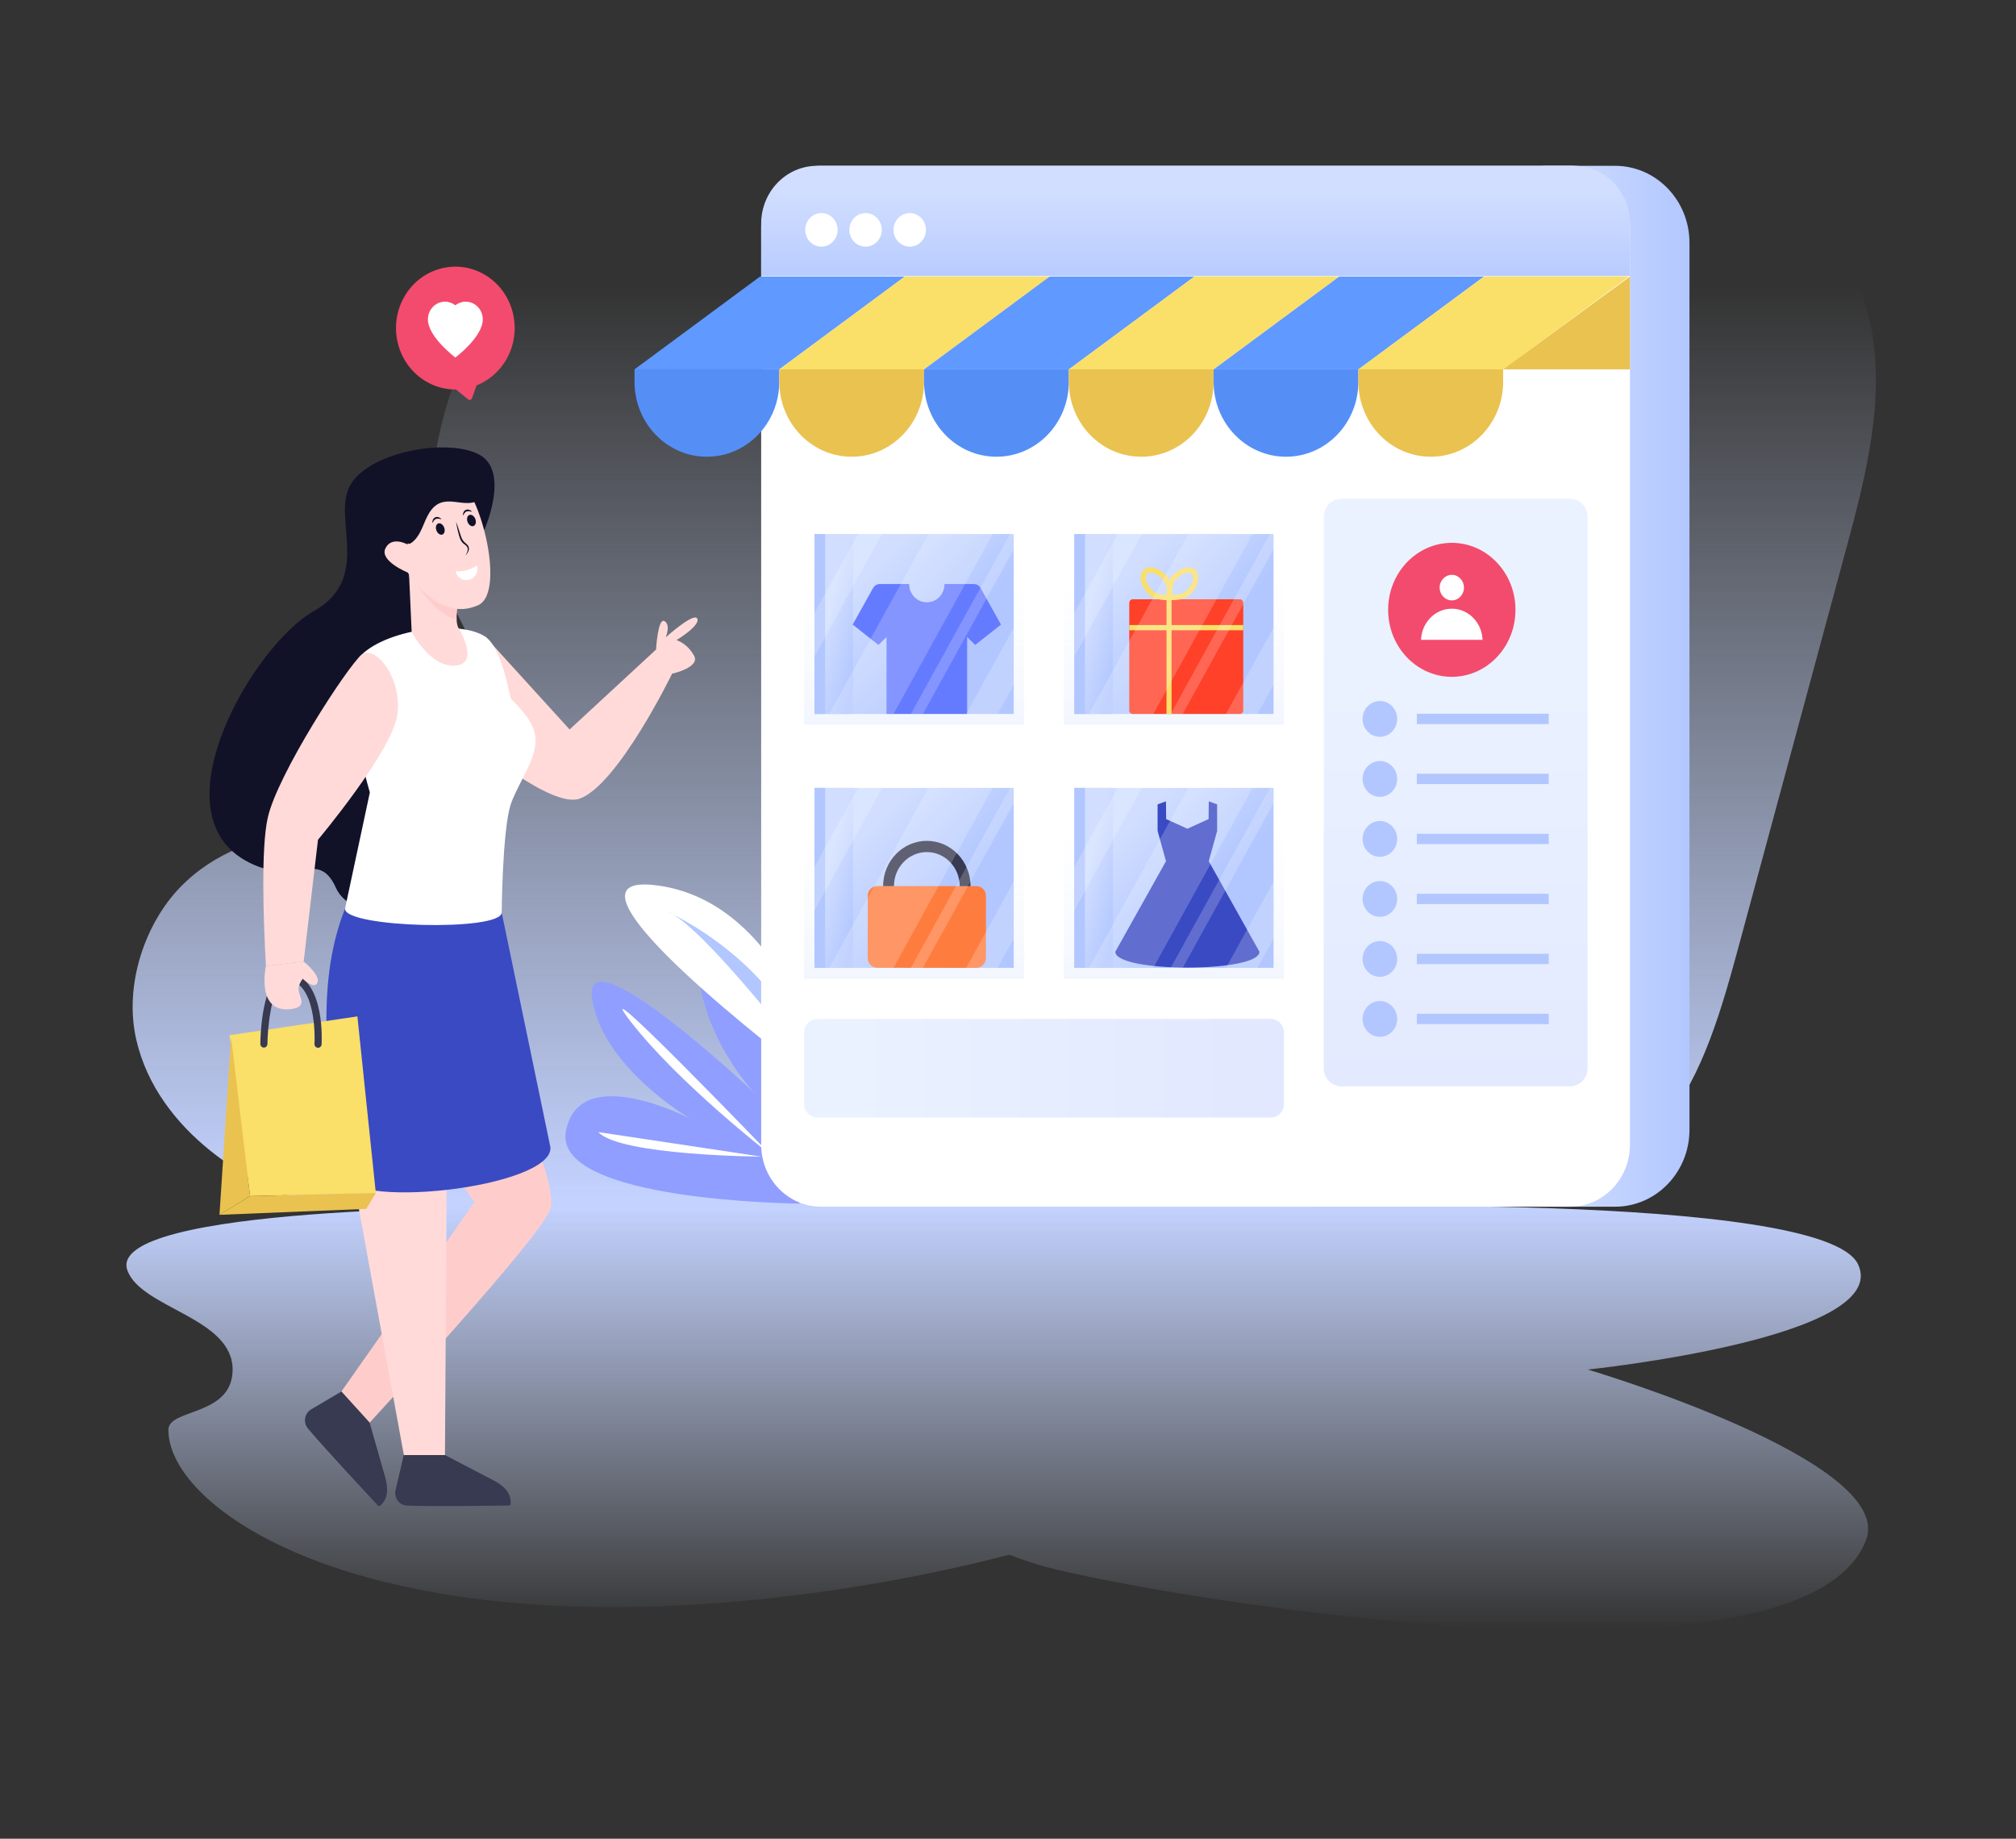 <svg xmlns="http://www.w3.org/2000/svg" width="590" height="538" viewBox="0 0 590 538" fill="none"><rect x="0" y="0" width="590" height="538" fill="#333333" stroke="none"/><path d="M540.403 160.199C529.999 198.7 519.567 237.202 509.162 275.703C503.988 294.845 498.426 314.744 487.053 328.597C471.889 347.056 449.614 351.015 428.86 352.309C398.836 354.253 107.787 356.052 92.402 352.309C73.779 347.74 46.107 331.116 39.909 304.309C36.145 288.117 42.565 270.09 52.748 259.582C62.931 249.112 76.158 244.938 89.081 243.175C100.648 241.591 112.629 241.628 123.366 235.798C134.13 230.005 143.483 216.152 141.85 201.182C140.633 190.136 133.992 181.572 130.173 171.605C121.899 150.015 127.461 123.677 136.51 102.663C153.141 64.089 181.449 34.296 213.935 21.198C246.394 8.1 282.699 11.806 313.193 31.345C328.108 40.917 341.777 54.122 357.688 60.455C379.77 69.271 403.623 63.873 426.12 56.929C448.617 50.02 471.446 41.6 494.441 44.623C517.436 47.681 541.095 65.42 547.294 94.35C551.97 116.048 546.159 138.969 540.403 160.199Z" fill="url(#paint0_linear_126_2)"></path><path d="M233.94 352.157C233.94 352.157 161.725 351.594 165.622 330.972C169.518 310.35 201.995 327.305 201.995 327.305C201.995 327.305 176.331 312.386 173.291 292.227C170.25 272.067 220.952 319.95 220.952 319.95C220.952 319.95 205.534 304.038 204.244 282.8C202.955 261.562 241.303 294.674 233.94 352.157Z" fill="#909EFF"></path><path d="M235.965 299.746C235.965 299.746 223.281 262.087 190.956 258.915C158.632 255.743 234.217 312.92 234.217 312.92L235.965 299.746Z" fill="white"></path><path d="M233.914 307.692C233.914 307.692 205.451 270.781 195.401 266.733C185.35 262.686 222.594 275.43 234.465 305.558C233.914 307.692 233.914 307.692 233.914 307.692Z" fill="#B2C7FF"></path><path d="M225.279 337.663C225.279 337.663 170.426 280.653 184.486 298.804C198.544 316.955 225.279 337.663 225.279 337.663Z" fill="white"></path><path d="M175.102 331.241L222.901 338.432C222.901 338.432 181.413 338.132 175.102 331.241Z" fill="white"></path><path d="M546.113 450.604C526.916 500.805 326.906 465.123 303.294 457.661C300.407 456.742 297.781 455.832 295.373 454.913C261.065 463.821 218.945 470.238 179.352 470.238C91.498 470.238 49.278 438.647 49.278 418.362C49.278 412.089 67.768 414.462 68.076 401.022C68.429 385.56 41.428 382.876 37.303 371.768C30.231 352.681 149.458 353.301 149.458 353.301H371.802C371.802 353.301 533.518 348.372 543.766 369.918C553.994 391.474 464.671 400.722 464.671 400.722C464.671 400.722 554.973 427.435 546.113 450.604Z" fill="url(#paint1_linear_126_2)"></path><path d="M472.659 48.519H451.579V353.073H472.659C484.689 353.073 494.441 342.983 494.441 330.536V71.055C494.441 58.609 484.689 48.519 472.659 48.519Z" fill="url(#paint2_linear_126_2)"></path><path d="M459.481 353.073H240.302C230.615 353.073 222.763 344.948 222.763 334.926V66.665C222.763 56.643 230.615 48.519 240.302 48.519H459.481C469.168 48.519 477.021 56.643 477.021 66.665V334.926C477.021 344.948 469.168 353.073 459.481 353.073Z" fill="white"></path><path d="M477.021 80.774V65.435C477.021 56.092 469.7 48.518 460.67 48.518H239.113C230.083 48.518 222.763 56.092 222.763 65.435V80.774H477.021Z" fill="url(#paint3_linear_126_2)"></path><path d="M245.139 67.256C245.139 69.971 243.014 72.17 240.389 72.17C237.771 72.17 235.646 69.971 235.646 67.256C235.646 64.54 237.771 62.342 240.389 62.342C243.014 62.342 245.139 64.54 245.139 67.256Z" fill="white"></path><path d="M258.064 67.256C258.064 69.971 255.939 72.17 253.314 72.17C250.696 72.17 248.571 69.971 248.571 67.256C248.571 64.54 250.696 62.342 253.314 62.342C255.939 62.342 258.064 64.54 258.064 67.256Z" fill="white"></path><path d="M270.989 67.256C270.989 69.971 268.865 72.17 266.24 72.17C263.621 72.17 261.496 69.971 261.496 67.256C261.496 64.54 263.621 62.342 266.24 62.342C268.865 62.342 270.989 64.54 270.989 67.256Z" fill="white"></path><path d="M264.807 80.916L228.07 108.075H185.693L222.431 80.916H264.807Z" fill="#6099FF"></path><path d="M307.184 80.916L270.447 108.075H228.07L264.807 80.916H307.184Z" fill="#FADF68"></path><path d="M349.561 80.916L312.824 108.075H270.447L307.184 80.916H349.561Z" fill="#6099FF"></path><path d="M391.938 80.916L355.2 108.075H312.824L349.561 80.916H391.938Z" fill="#FADF68"></path><path d="M434.315 80.916L397.577 108.075H355.2L391.938 80.916H434.315Z" fill="#6099FF"></path><path d="M476.692 80.916L439.954 108.075H397.577L434.315 80.916H476.692Z" fill="#FADF68"></path><path d="M228.064 108.077V111.708C228.064 123.824 218.578 133.638 206.88 133.638C195.182 133.638 185.696 123.824 185.696 111.708V108.077H228.064Z" fill="#558FF6"></path><path d="M270.433 108.077V111.708C270.433 123.824 260.947 133.638 249.249 133.638C237.55 133.638 228.064 123.824 228.064 111.708V108.077H270.433Z" fill="#EAC250"></path><path d="M312.801 108.077V111.708C312.801 123.824 303.315 133.638 291.617 133.638C279.919 133.638 270.433 123.824 270.433 111.708V108.077H312.801Z" fill="#558FF6"></path><path d="M355.17 108.077V111.708C355.17 123.824 345.684 133.638 333.986 133.638C322.288 133.638 312.802 123.824 312.802 111.708V108.077H355.17Z" fill="#EAC250"></path><path d="M397.539 108.077V111.708C397.539 123.824 388.053 133.638 376.355 133.638C364.656 133.638 355.17 123.824 355.17 111.708V108.077H397.539Z" fill="#558FF6"></path><path d="M439.907 108.077V111.708C439.907 123.824 430.421 133.638 418.723 133.638C407.025 133.638 397.539 123.824 397.539 111.708V108.077H439.907Z" fill="#EAC250"></path><path d="M477.019 80.911V108.077H439.908L477.019 80.911Z" fill="#EAC250"></path><path d="M459.482 317.863H392.544C389.705 317.863 387.403 315.482 387.403 312.544V151.247C387.403 148.309 389.705 145.928 392.544 145.928H459.482C462.322 145.928 464.623 148.309 464.623 151.247V312.544C464.623 315.482 462.322 317.863 459.482 317.863Z" fill="url(#paint4_linear_126_2)"></path><path d="M424.883 198.032C435.174 198.032 443.517 189.256 443.517 178.431C443.517 167.606 435.174 158.83 424.883 158.83C414.592 158.83 406.249 167.606 406.249 178.431C406.249 189.256 414.592 198.032 424.883 198.032Z" fill="#F34B6D"></path><path d="M424.883 175.672C426.846 175.672 428.438 173.997 428.438 171.932C428.438 169.867 426.846 168.193 424.883 168.193C422.92 168.193 421.328 169.867 421.328 171.932C421.328 173.997 422.92 175.672 424.883 175.672Z" fill="white"></path><path d="M433.888 187.21C433.696 182.147 429.744 178.1 424.883 178.1C420.022 178.1 416.07 182.147 415.877 187.21H433.888Z" fill="white"></path><path d="M403.838 215.589C406.634 215.589 408.901 213.244 408.901 210.351C408.901 207.458 406.634 205.112 403.838 205.112C401.042 205.112 398.775 207.458 398.775 210.351C398.775 213.244 401.042 215.589 403.838 215.589Z" fill="#B2C7FF"></path><path d="M453.251 208.842H414.645V211.86H453.251V208.842Z" fill="#B2C7FF"></path><path d="M403.838 233.145C406.634 233.145 408.901 230.8 408.901 227.907C408.901 225.014 406.634 222.669 403.838 222.669C401.042 222.669 398.775 225.014 398.775 227.907C398.775 230.8 401.042 233.145 403.838 233.145Z" fill="#B2C7FF"></path><path d="M453.251 226.399H414.645V229.417H453.251V226.399Z" fill="#B2C7FF"></path><path d="M403.838 250.702C406.634 250.702 408.901 248.357 408.901 245.464C408.901 242.571 406.634 240.225 403.838 240.225C401.042 240.225 398.775 242.571 398.775 245.464C398.775 248.357 401.042 250.702 403.838 250.702Z" fill="#B2C7FF"></path><path d="M453.251 243.955H414.645V246.973H453.251V243.955Z" fill="#B2C7FF"></path><path d="M403.838 268.259C406.634 268.259 408.901 265.914 408.901 263.021C408.901 260.128 406.634 257.783 403.838 257.783C401.042 257.783 398.775 260.128 398.775 263.021C398.775 265.914 401.042 268.259 403.838 268.259Z" fill="#B2C7FF"></path><path d="M453.251 261.511H414.645V264.529H453.251V261.511Z" fill="#B2C7FF"></path><path d="M403.838 285.816C406.634 285.816 408.901 283.47 408.901 280.577C408.901 277.684 406.634 275.339 403.838 275.339C401.042 275.339 398.775 277.684 398.775 280.577C398.775 283.47 401.042 285.816 403.838 285.816Z" fill="#B2C7FF"></path><path d="M453.251 279.069H414.645V282.087H453.251V279.069Z" fill="#B2C7FF"></path><path d="M403.838 303.372C406.634 303.372 408.901 301.027 408.901 298.134C408.901 295.241 406.634 292.896 403.838 292.896C401.042 292.896 398.775 295.241 398.775 298.134C398.775 301.027 401.042 303.372 403.838 303.372Z" fill="#B2C7FF"></path><path d="M453.251 296.625H414.645V299.643H453.251V296.625Z" fill="#B2C7FF"></path><path d="M299.723 153.098H235.322V212.051H299.723V153.098Z" fill="url(#paint5_linear_126_2)"></path><path d="M296.676 156.252H238.37V208.897H296.676V156.252Z" fill="url(#paint6_linear_126_2)"></path><path d="M249.663 156.252H238.363V208.897H249.663V156.252Z" fill="url(#paint7_linear_126_2)"></path><path d="M292.949 182.749L285.411 188.703L283.044 186.403V208.897H259.446V186.403L257.079 188.703L249.541 182.749L255.513 172.048C255.914 171.332 256.678 170.88 257.443 170.88H266.074C266.074 173.856 268.368 176.23 271.245 176.23C274.122 176.23 276.416 173.856 276.416 170.88H285.047C285.812 170.88 286.576 171.332 286.977 172.048L292.949 182.749Z" fill="#657BFF"></path><path d="M241.486 156.253H238.366V208.898H241.486V156.253Z" fill="#B2C7FF"></path><g opacity="0.2"><path d="M258.143 156.252L238.37 192.114V179.342L251.103 156.252H258.143Z" fill="white"></path></g><g opacity="0.2"><path d="M296.676 156.252V160.706L270.098 208.897H266.578L295.609 156.252H296.676Z" fill="white"></path></g><g opacity="0.2"><path d="M296.676 183.662V200.359L291.967 208.897H282.762L296.676 183.662Z" fill="white"></path></g><g opacity="0.2"><path d="M290.519 156.252L261.488 208.897H242.668L271.699 156.252H290.519Z" fill="white"></path></g><path d="M375.76 153.098H311.359V212.051H375.76V153.098Z" fill="url(#paint8_linear_126_2)"></path><path d="M372.713 156.252H314.407V208.897H372.713V156.252Z" fill="url(#paint9_linear_126_2)"></path><path d="M363.855 176.396V207.853C363.855 208.428 363.4 208.898 362.845 208.898H331.495C330.939 208.898 330.485 208.428 330.485 207.853V176.396C330.485 175.821 330.939 175.351 331.495 175.351H362.845C363.4 175.351 363.855 175.821 363.855 176.396Z" fill="#FF4129"></path><path d="M342.865 175.352H341.385V208.897H342.865V175.352Z" fill="#FADF68"></path><path d="M363.852 182.88H330.485V184.411H363.852V182.88Z" fill="#FADF68"></path><path d="M343.291 175.586C342.641 175.586 342.198 175.527 342.146 175.519L341.587 175.441L341.51 174.863C341.488 174.692 340.987 170.642 343.192 168.362C344.235 167.282 345.469 166.51 346.664 166.189C348.003 165.83 349.148 166.063 349.9 166.841C351.367 168.361 350.721 171.409 348.429 173.781H348.427C346.936 175.325 344.657 175.586 343.291 175.586ZM342.936 174.046C343.969 174.085 346.13 173.992 347.381 172.698H347.383C349.175 170.843 349.596 168.694 348.852 167.924C348.489 167.549 347.826 167.458 347.036 167.671C346.107 167.921 345.087 168.568 344.237 169.445C342.988 170.738 342.897 172.97 342.936 174.046Z" fill="#FADF68"></path><path d="M341.23 175.586C339.864 175.586 337.585 175.325 336.093 173.781H336.091C335.047 172.7 334.301 171.424 333.991 170.188C333.644 168.808 333.869 167.619 334.623 166.841C335.374 166.061 336.523 165.831 337.857 166.189C339.052 166.51 340.286 167.282 341.328 168.362C343.532 170.642 343.032 174.691 343.011 174.863L342.934 175.441L342.375 175.519C342.323 175.527 341.88 175.586 341.23 175.586ZM335.669 167.924C335.307 168.298 335.218 168.983 335.425 169.803C335.665 170.765 336.29 171.82 337.138 172.698H337.14C338.395 173.998 340.563 174.09 341.585 174.047C341.623 172.972 341.533 170.739 340.282 169.445C339.434 168.568 338.414 167.921 337.485 167.671C336.883 167.51 336.111 167.467 335.669 167.924Z" fill="#FADF68"></path><path d="M325.7 156.252H314.4V208.897H325.7V156.252Z" fill="url(#paint10_linear_126_2)"></path><path d="M317.523 156.253H314.403V208.898H317.523V156.253Z" fill="#B2C7FF"></path><g opacity="0.2"><path d="M334.18 156.252L314.407 192.114V179.342L327.14 156.252H334.18Z" fill="white"></path></g><g opacity="0.2"><path d="M372.713 156.252V160.706L346.135 208.897H342.615L371.646 156.252H372.713Z" fill="white"></path></g><g opacity="0.2"><path d="M372.713 183.662V200.359L368.004 208.897H358.799L372.713 183.662Z" fill="white"></path></g><g opacity="0.2"><path d="M366.556 156.252L337.525 208.897H318.705L347.736 156.252H366.556Z" fill="white"></path></g><path d="M299.723 227.386H235.322V286.338H299.723V227.386Z" fill="url(#paint11_linear_126_2)"></path><path d="M296.676 230.539H238.37V283.185H296.676V230.539Z" fill="url(#paint12_linear_126_2)"></path><path d="M258.45 259.266C258.45 251.966 264.19 246.028 271.245 246.028C278.3 246.028 284.04 251.966 284.04 259.266C284.04 266.565 278.3 272.503 271.245 272.503C264.19 272.503 258.45 266.565 258.45 259.266ZM261.627 259.266C261.627 264.753 265.941 269.217 271.245 269.217C276.549 269.217 280.863 264.753 280.863 259.266C280.863 253.778 276.549 249.314 271.245 249.314C265.941 249.314 261.627 253.778 261.627 259.266Z" fill="#373A50"></path><path d="M253.942 280.273C253.942 280.469 253.963 280.661 254 280.844C254.251 282.163 255.374 283.151 256.727 283.151L285.75 283.185C287.281 283.185 288.531 281.899 288.531 280.308C288.551 260.445 288.639 261.793 288.334 261.04C287.914 260.001 286.923 259.273 285.767 259.273L256.748 259.248C255.209 259.244 253.959 260.537 253.959 262.129C253.959 262.235 253.941 281.474 253.942 280.273Z" fill="#FF7C3F"></path><path d="M249.663 230.539H238.363V283.185H249.663V230.539Z" fill="url(#paint13_linear_126_2)"></path><path d="M241.486 230.541H238.366V283.187H241.486V230.541Z" fill="#B2C7FF"></path><g opacity="0.2"><path d="M258.143 230.539L238.37 266.401V253.63L251.103 230.539H258.143Z" fill="white"></path></g><g opacity="0.2"><path d="M296.676 230.539V234.993L270.098 283.185H266.578L295.609 230.539H296.676Z" fill="white"></path></g><g opacity="0.2"><path d="M296.676 257.949V274.647L291.967 283.185H282.762L296.676 257.949Z" fill="white"></path></g><g opacity="0.2"><path d="M290.519 230.539L261.488 283.185H242.668L271.699 230.539H290.519Z" fill="white"></path></g><path d="M375.764 227.386H311.363V286.338H375.764V227.386Z" fill="url(#paint14_linear_126_2)"></path><path d="M372.716 230.539H314.41V283.185H372.716V230.539Z" fill="url(#paint15_linear_126_2)"></path><path d="M368.589 278.477C368.589 284.662 326.403 284.662 326.403 278.477L341.237 251.98L338.782 243.115V235.352L341.237 234.461L341.281 239.657L347.496 242.479L353.708 239.657L353.755 234.461L356.206 235.352V243.115L353.755 251.98L368.589 278.477Z" fill="#3A4AC3"></path><path d="M325.703 230.539H314.403V283.185H325.703V230.539Z" fill="url(#paint16_linear_126_2)"></path><path d="M317.526 230.541H314.406V283.187H317.526V230.541Z" fill="#B2C7FF"></path><g opacity="0.2"><path d="M334.183 230.539L314.41 266.401V253.63L327.143 230.539H334.183Z" fill="white"></path></g><g opacity="0.2"><path d="M372.716 230.539V234.993L346.139 283.185H342.618L371.649 230.539H372.716Z" fill="white"></path></g><g opacity="0.2"><path d="M372.716 257.949V274.647L368.007 283.185H358.803L372.716 257.949Z" fill="white"></path></g><g opacity="0.2"><path d="M366.559 230.539L337.528 283.185H318.708L347.739 230.539H366.559Z" fill="white"></path></g><path d="M371.841 326.988H239.242C237.077 326.988 235.322 325.172 235.322 322.933V302.189C235.322 299.95 237.077 298.134 239.242 298.134H371.841C374.006 298.134 375.761 299.95 375.761 302.189V322.933C375.761 325.172 374.006 326.988 371.841 326.988Z" fill="url(#paint17_linear_126_2)"></path><path d="M138.018 216.809C138.018 216.809 161.291 236.703 169.647 233.683C180.855 229.651 196.696 197.122 196.696 197.122C196.696 197.122 205.039 195.279 203.124 191.843C201.075 188.158 197.982 187.285 197.982 187.285C197.982 187.285 204.972 183.101 204.075 181.023C203.218 179.014 195.264 186.093 194.822 186.482C194.875 186.357 196.348 182.852 194.474 181.743C192.532 180.594 191.996 190.056 191.996 190.056L166.701 213.442L141.955 186.232L138.018 216.809Z" fill="#FFDAD9"></path><path d="M155.559 331.955C155.559 331.955 162.659 347.413 161.093 353.685C159.301 360.863 108.174 416.26 108.174 416.26L99.906 407.151L138.861 351.735L130.86 340.475L155.559 331.955Z" fill="#FECDCB"></path><path d="M130.788 333.52L130.226 425.742H118.193L101.209 332.792L130.788 333.52Z" fill="#FFDAD9"></path><path d="M146.826 267.004L161.079 335.649C162.157 347.483 100.456 354.657 99.378 342.824C94.962 309.18 92.973 286.099 100.973 265.879L146.826 267.004Z" fill="#3A4AC3"></path><path d="M141.823 154.825C141.823 154.825 149.211 138.082 140.416 133.107C131.62 128.133 108.87 131.894 102.772 141.479C96.674 151.064 109.332 168.957 91.859 178.784C74.385 188.612 45.936 236.821 71.578 251.647C86.143 260.069 92.921 247.885 98.315 259.776C103.71 271.666 127.516 265.6 135.607 253.224C143.699 240.848 131.503 169.506 131.503 169.506L141.823 154.825Z" fill="#111228"></path><path d="M104.462 193.183C110.246 184.791 133.017 180.946 141.67 186.054C146.215 188.737 148.239 199.153 149.491 204.409C157.244 212.04 157.554 215.882 156.002 220.968C154.851 224.739 150.723 231.537 149.491 235.281C147.013 242.817 146.826 267.004 146.826 267.004C146.698 272.583 100.846 271.458 100.973 265.879L108.243 231.85C108.243 231.85 99.01 201.094 104.462 193.183Z" fill="white"></path><path d="M88.87 281.335L77.822 282.66C77.05 268.532 76.407 248.389 78.309 239.484C81.035 226.722 101.897 194.664 105.868 191.539C109.726 188.504 117.788 198.336 116.294 209.072C114.797 219.83 93.063 245.702 93.063 245.702L88.87 281.335Z" fill="#FFDAD9"></path><path d="M119.473 162.791L119.746 168.821L120.475 184.863C120.475 184.863 125.756 195.32 133.236 194.755C140.703 194.203 134.172 183.759 134.172 183.759C133.847 183.14 133.678 182.293 133.626 181.364C133.6 180.839 133.6 180.287 133.626 179.735C133.756 176.842 134.537 173.787 134.537 173.787L119.473 162.791Z" fill="#FFDAD9"></path><path d="M119.473 162.791L119.746 168.821C120.527 169.211 121.086 169.44 121.086 169.44C121.086 169.44 126.355 179.211 133.626 181.364C133.6 180.839 133.6 180.287 133.626 179.735C133.756 176.842 134.537 173.787 134.537 173.787L119.473 162.791Z" fill="#FECDCB"></path><path d="M119.32 167.516C119.32 167.516 128.254 182.311 139.918 177.086C148.576 173.208 139.625 140.499 133.299 140.469C126.974 140.438 119.238 159.293 119.238 159.293C119.238 159.293 114.636 156.72 112.807 160.431C110.978 164.142 119.32 167.516 119.32 167.516Z" fill="#FFDAD9"></path><path d="M115.74 436.162L118.148 425.742H130.226L144.488 433.177C147.423 434.707 149.466 436.671 149.466 439.719C149.466 439.814 149.455 439.921 149.455 440.027C149.435 440.292 149.23 440.505 148.973 440.505C145.719 440.537 128.076 440.845 119.106 440.537C116.92 440.462 115.329 438.381 115.74 436.162Z" fill="#373A50"></path><path d="M90.916 412.466L99.906 407.151L108.174 416.26L112.698 432.106C113.63 435.367 113.644 438.252 111.496 440.338C111.429 440.404 111.347 440.469 111.272 440.542C111.071 440.708 110.781 440.698 110.605 440.505C108.356 438.073 96.061 424.977 90.138 418C88.694 416.3 89.071 413.676 90.916 412.466Z" fill="#373A50"></path><path d="M129.507 156.384C130.122 156.117 130.328 155.184 129.969 154.299C129.61 153.413 128.821 152.912 128.207 153.179C127.593 153.446 127.386 154.379 127.745 155.265C128.104 156.15 128.893 156.651 129.507 156.384Z" fill="#111228"></path><path d="M138.626 153.897C139.24 153.63 139.447 152.696 139.088 151.811C138.728 150.926 137.939 150.425 137.325 150.692C136.711 150.959 136.505 151.892 136.864 152.777C137.223 153.663 138.012 154.164 138.626 153.897Z" fill="#111228"></path><path d="M138.204 149.745C137.886 149.703 137.593 149.615 137.313 149.584C136.629 149.521 136.334 149.675 135.954 150.124C135.799 150.37 135.649 150.634 135.431 150.885C135.454 150.559 135.522 150.235 135.627 149.914C135.944 149.175 136.716 148.908 137.408 149.2C137.718 149.326 137.976 149.513 138.204 149.745Z" fill="#111228"></path><path d="M129.256 151.92C128.938 151.879 128.645 151.79 128.365 151.759C127.677 151.696 127.384 151.852 127.006 152.299C126.851 152.545 126.701 152.809 126.483 153.06C126.506 152.735 126.575 152.41 126.68 152.09C126.991 151.362 127.753 151.077 128.46 151.376C128.771 151.501 129.028 151.688 129.256 151.92Z" fill="#111228"></path><path d="M133.451 152.619C134.302 154.768 134.822 156.99 135.302 157.84C135.512 158.228 135.777 158.539 136.129 158.811C137.043 159.581 137.555 160.167 137.026 161.406C136.815 161.849 136.524 162.218 136.212 162.561C137.404 160.542 136.897 159.96 135.844 159.202C135.458 158.928 135.105 158.527 134.869 158.099C134.245 156.943 133.609 153.617 133.451 152.619Z" fill="#111228"></path><path d="M133.343 167.173C133.35 167.201 133.349 167.229 133.356 167.257C133.812 169.046 135.583 170.114 137.312 169.643C139.041 169.171 140.074 167.339 139.618 165.549C139.611 165.521 139.597 165.497 139.589 165.47C137.668 166.707 135.588 167.286 133.343 167.173Z" fill="white"></path><path d="M122.866 155.88C123.699 154.347 124.249 152.667 125.036 151.108C125.824 149.55 126.913 148.064 128.455 147.324C129.948 146.607 131.673 146.676 133.308 146.868C134.943 147.06 136.602 147.36 138.222 147.059C139.842 146.758 141.457 145.696 141.888 144.053C142.224 142.775 141.789 141.404 141.131 140.268C139.546 137.531 136.645 135.713 133.587 135.302C130.529 134.891 127.362 135.829 124.84 137.666C122.319 139.503 120.431 142.196 119.306 145.167C118.38 147.611 117.97 150.257 118.073 152.879C118.125 154.224 118.313 155.565 118.637 156.87C118.876 157.832 119.028 159.689 120.249 158.921C121.378 158.212 122.229 157.053 122.866 155.88Z" fill="#111228"></path><path d="M67.169 302.885L104.599 297.393L109.983 349.039L73.188 349.961L67.169 302.885Z" fill="#FADF68"></path><path d="M93.759 306.313C93.964 306.13 94.1 305.866 94.119 305.563C94.163 304.841 95.069 287.865 86.046 284.912C84.409 284.376 82.853 284.612 81.543 285.597C76.487 289.413 76.2 303.807 76.188 305.433C76.184 306.028 76.646 306.513 77.221 306.518C77.794 306.521 78.264 306.044 78.269 305.448C78.298 301.33 79.211 289.972 82.769 287.338C83.553 286.748 84.396 286.629 85.419 286.964C92.908 289.416 92.051 305.271 92.042 305.431C92.007 306.024 92.442 306.535 93.017 306.571C93.298 306.59 93.56 306.49 93.759 306.313Z" fill="#373A50"></path><path d="M73.188 349.961L64.232 355.447L67.632 303.441L73.188 349.961Z" fill="#EAC250"></path><path d="M64.232 355.447L107.215 353.705L109.983 349.039L73.188 349.961L64.232 355.447Z" fill="#EAC250"></path><path d="M88.87 281.335C88.87 281.335 93.778 285.244 92.906 287.489C92.033 289.734 88.593 286.372 88.593 286.372C88.593 286.372 87.341 287.939 87.374 289.445C87.419 291.589 90.273 294.596 85.233 295.241C74.738 296.583 77.822 282.66 77.822 282.66L88.87 281.335Z" fill="#FFDAD9"></path><path d="M139.465 112.772L138.142 116.511C137.961 116.996 137.372 117.178 136.98 116.849L133.454 113.962C130.516 113.997 127.523 113.258 124.78 111.667C116.413 106.817 113.42 95.868 118.108 87.212C122.796 78.555 133.391 75.466 141.758 80.316C150.125 85.166 153.098 96.12 148.41 104.777C146.345 108.592 143.118 111.328 139.465 112.772Z" fill="#F34B6D"></path><path d="M125.232 93.445C125.232 98.614 133.263 104.606 133.263 104.606C133.263 104.606 141.293 98.614 141.293 93.445C141.293 90.585 139.056 88.27 136.291 88.27C135.157 88.27 134.102 88.663 133.263 89.324C132.424 88.663 131.368 88.27 130.234 88.27C127.469 88.27 125.232 90.585 125.232 93.445Z" fill="white"></path><defs><linearGradient id="paint0_linear_126_2" x1="293.911" y1="83.451" x2="293.911" y2="350.829" gradientUnits="userSpaceOnUse"><stop stop-color="#CEDCF9" stop-opacity="0"></stop><stop offset="1" stop-color="#C3D2FF"></stop></linearGradient><linearGradient id="paint1_linear_126_2" x1="291.862" y1="476.925" x2="291.862" y2="352.815" gradientUnits="userSpaceOnUse"><stop stop-color="#CEDCF9" stop-opacity="0"></stop><stop offset="1" stop-color="#C3D2FF"></stop></linearGradient><linearGradient id="paint2_linear_126_2" x1="451.579" y1="200.796" x2="494.441" y2="200.796" gradientUnits="userSpaceOnUse"><stop stop-color="#D1DEFF"></stop><stop offset="1" stop-color="#B2C7FF"></stop></linearGradient><linearGradient id="paint3_linear_126_2" x1="349.892" y1="55.498" x2="349.892" y2="87.188" gradientUnits="userSpaceOnUse"><stop stop-color="#D1DEFF"></stop><stop offset="1" stop-color="#B2C7FF"></stop></linearGradient><linearGradient id="paint4_linear_126_2" x1="426.013" y1="183.128" x2="426.013" y2="352.056" gradientUnits="userSpaceOnUse"><stop stop-color="#EBF2FF"></stop><stop offset="1" stop-color="#E1E8FF"></stop></linearGradient><linearGradient id="paint5_linear_126_2" x1="267.523" y1="165.334" x2="267.523" y2="244.288" gradientUnits="userSpaceOnUse"><stop stop-color="#F5F8FF" stop-opacity="0"></stop><stop offset="1" stop-color="#E1E9FE"></stop></linearGradient><linearGradient id="paint6_linear_126_2" x1="253.76" y1="168.335" x2="275.39" y2="189.241" gradientUnits="userSpaceOnUse"><stop stop-color="#D1DEFF"></stop><stop offset="1" stop-color="#B2C7FF"></stop></linearGradient><linearGradient id="paint7_linear_126_2" x1="241.753" y1="181.932" x2="253.517" y2="185.059" gradientUnits="userSpaceOnUse"><stop stop-color="#D1DEFF"></stop><stop offset="1" stop-color="#B2C7FF"></stop></linearGradient><linearGradient id="paint8_linear_126_2" x1="343.56" y1="165.334" x2="343.56" y2="244.288" gradientUnits="userSpaceOnUse"><stop stop-color="#F5F8FF" stop-opacity="0"></stop><stop offset="1" stop-color="#E1E9FE"></stop></linearGradient><linearGradient id="paint9_linear_126_2" x1="329.797" y1="168.335" x2="351.427" y2="189.241" gradientUnits="userSpaceOnUse"><stop stop-color="#D1DEFF"></stop><stop offset="1" stop-color="#B2C7FF"></stop></linearGradient><linearGradient id="paint10_linear_126_2" x1="317.79" y1="181.932" x2="329.554" y2="185.059" gradientUnits="userSpaceOnUse"><stop stop-color="#D1DEFF"></stop><stop offset="1" stop-color="#B2C7FF"></stop></linearGradient><linearGradient id="paint11_linear_126_2" x1="267.523" y1="239.621" x2="267.523" y2="318.576" gradientUnits="userSpaceOnUse"><stop stop-color="#F5F8FF" stop-opacity="0"></stop><stop offset="1" stop-color="#E1E9FE"></stop></linearGradient><linearGradient id="paint12_linear_126_2" x1="253.76" y1="242.623" x2="275.39" y2="263.528" gradientUnits="userSpaceOnUse"><stop stop-color="#D1DEFF"></stop><stop offset="1" stop-color="#B2C7FF"></stop></linearGradient><linearGradient id="paint13_linear_126_2" x1="241.753" y1="256.219" x2="253.517" y2="259.346" gradientUnits="userSpaceOnUse"><stop stop-color="#D1DEFF"></stop><stop offset="1" stop-color="#B2C7FF"></stop></linearGradient><linearGradient id="paint14_linear_126_2" x1="343.563" y1="239.621" x2="343.563" y2="318.576" gradientUnits="userSpaceOnUse"><stop stop-color="#F5F8FF" stop-opacity="0"></stop><stop offset="1" stop-color="#E1E9FE"></stop></linearGradient><linearGradient id="paint15_linear_126_2" x1="329.801" y1="242.623" x2="351.431" y2="263.528" gradientUnits="userSpaceOnUse"><stop stop-color="#D1DEFF"></stop><stop offset="1" stop-color="#B2C7FF"></stop></linearGradient><linearGradient id="paint16_linear_126_2" x1="317.794" y1="256.219" x2="329.558" y2="259.346" gradientUnits="userSpaceOnUse"><stop stop-color="#D1DEFF"></stop><stop offset="1" stop-color="#B2C7FF"></stop></linearGradient><linearGradient id="paint17_linear_126_2" x1="235.322" y1="312.561" x2="375.761" y2="312.561" gradientUnits="userSpaceOnUse"><stop stop-color="#EBF2FF"></stop><stop offset="1" stop-color="#E1E8FF"></stop></linearGradient></defs></svg>